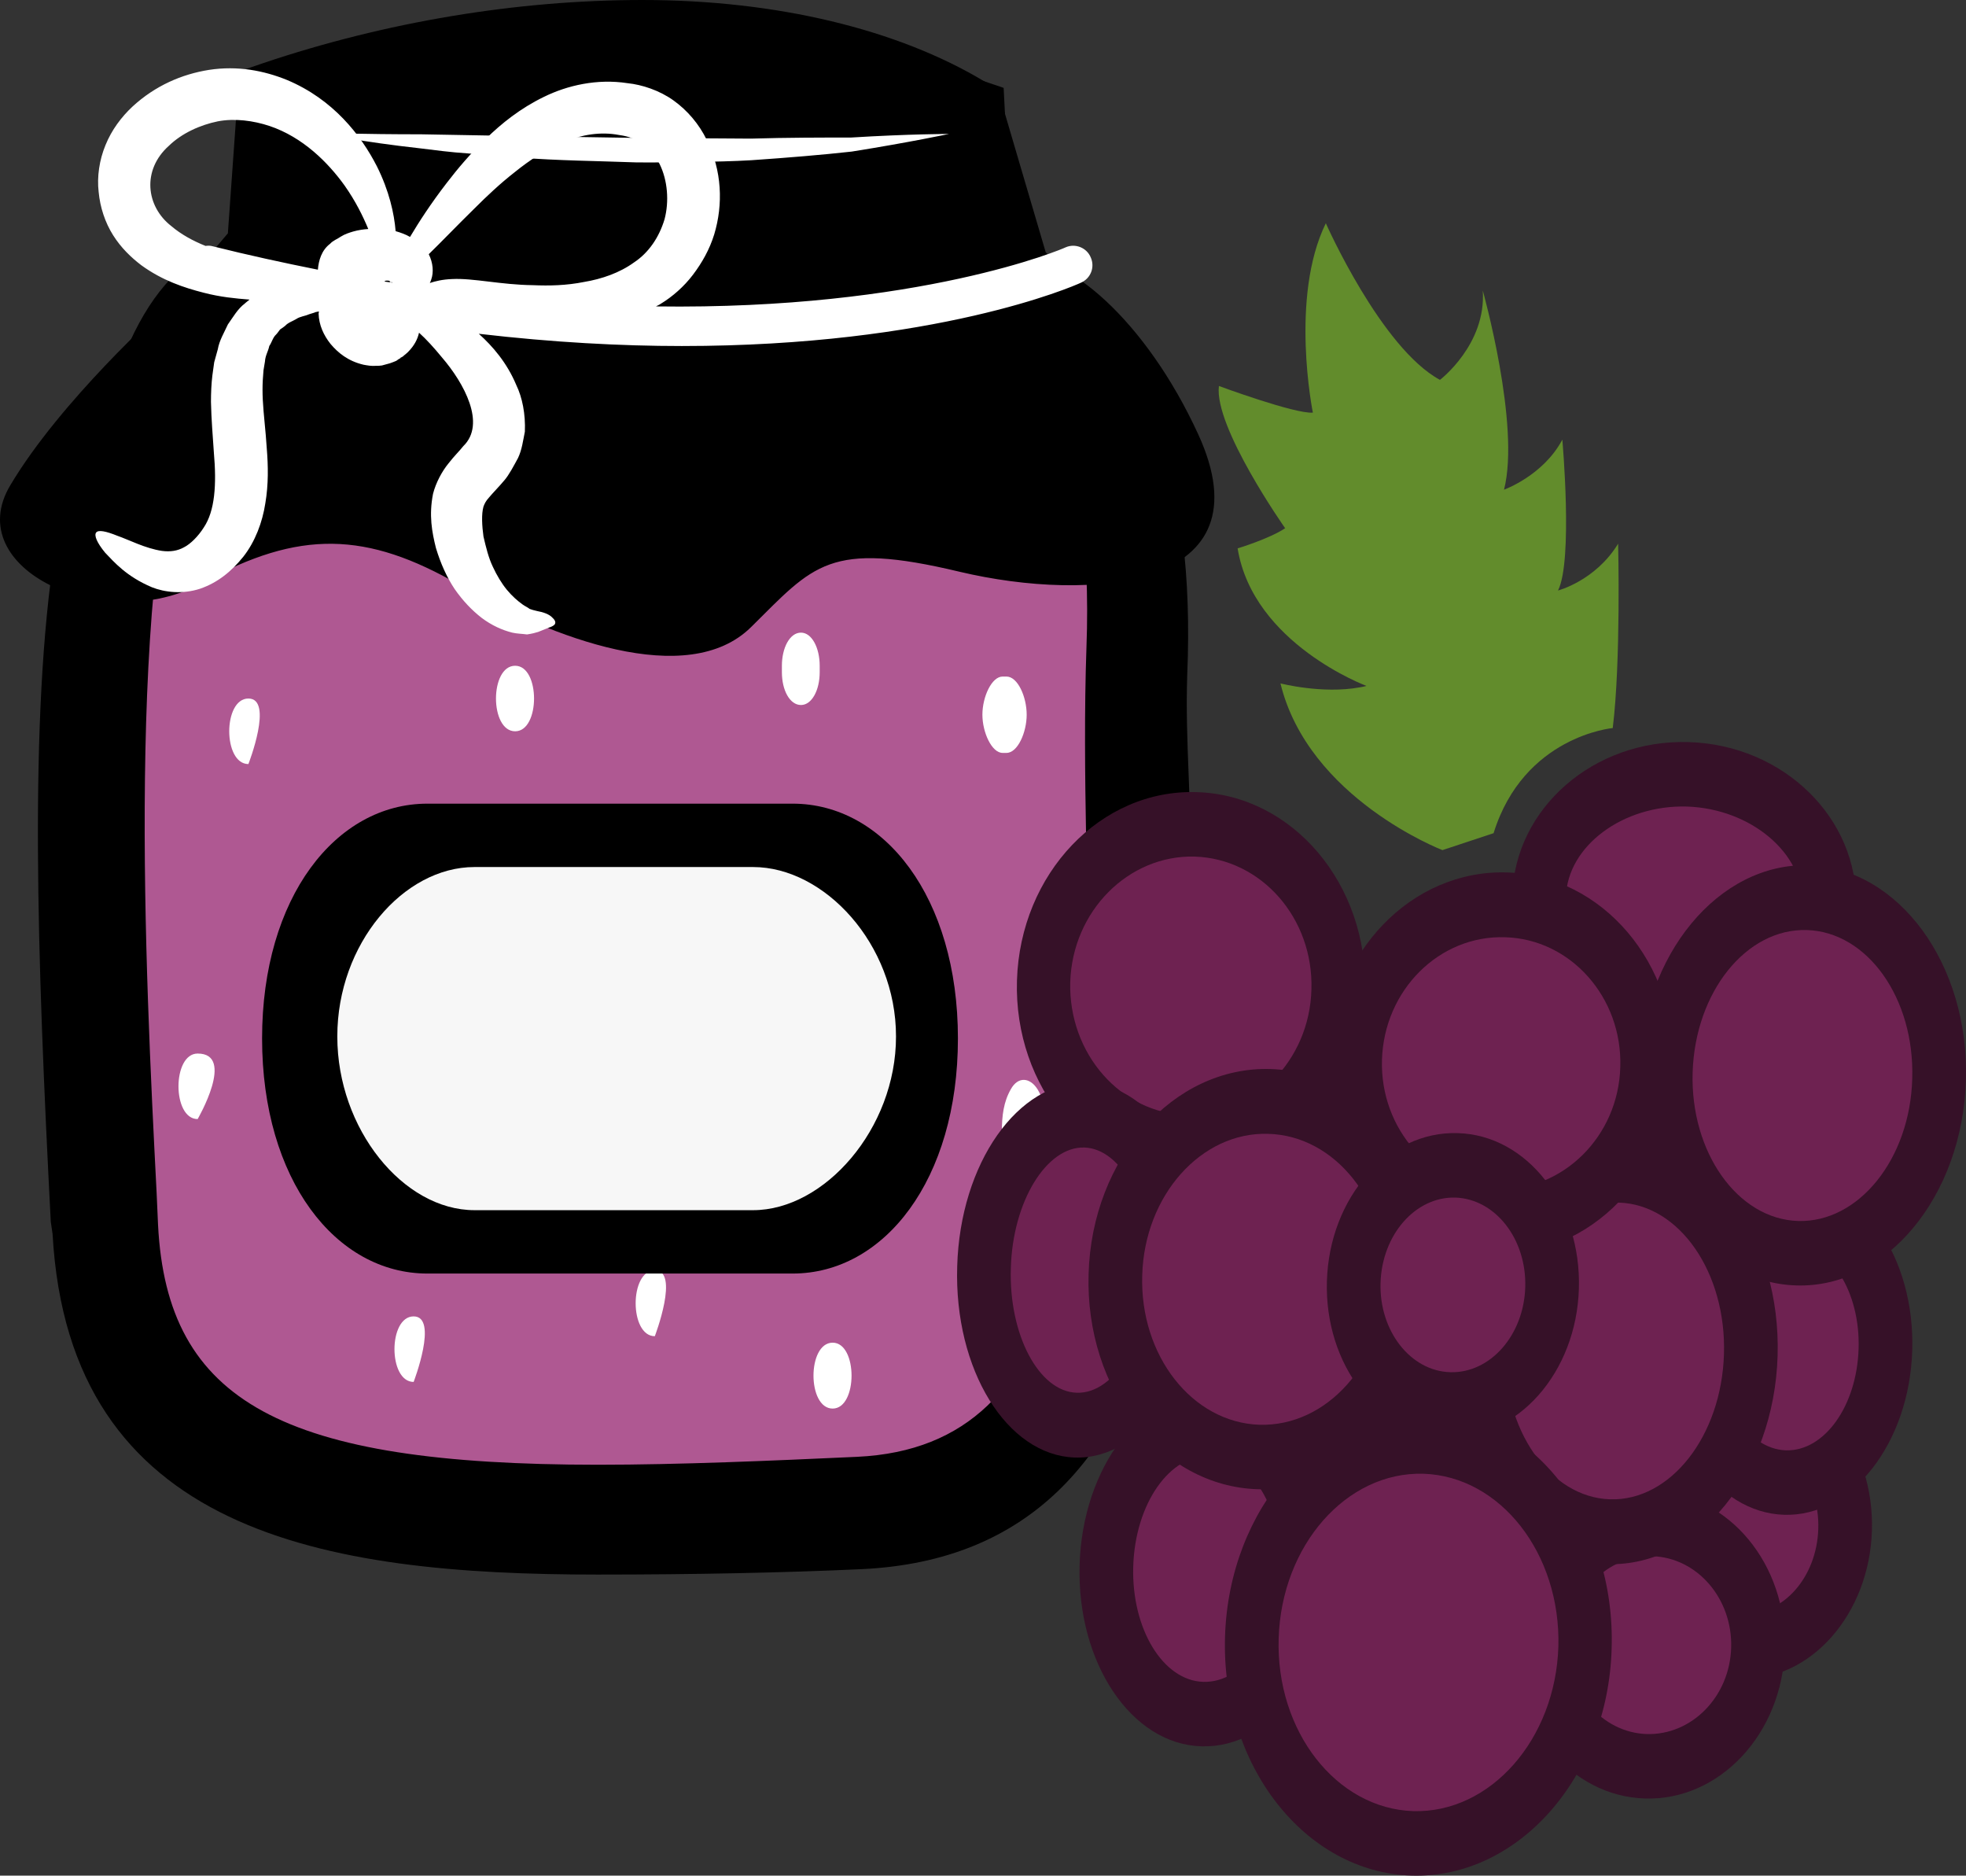 <?xml version="1.0" encoding="UTF-8" standalone="no"?>
<svg
   xmlns:dc="http://purl.org/dc/elements/1.1/"
   xmlns:cc="http://creativecommons.org/ns#"
   xmlns:rdf="http://www.w3.org/1999/02/22-rdf-syntax-ns#"
   xmlns:svg="http://www.w3.org/2000/svg"
   xmlns="http://www.w3.org/2000/svg"
   id="svg96"
   viewBox="0 0 5461.408 5209.209"
   style="clip-rule:evenodd;fill-rule:evenodd;image-rendering:optimizeQuality;shape-rendering:geometricPrecision;text-rendering:geometricPrecision"
   version="1.1"
   height="52.092mm"
   width="54.614mm"
   xml:space="preserve"><rect x="0" y="0" width="5461.408" height="5209.209" fill="#333333" stroke="none"/>
 <defs
   id="defs4">
  <style
   id="style2"
   type="text/css">
   <![CDATA[
    .fil2 {fill:black;fill-rule:nonzero}
    .fil5 {fill:#361128;fill-rule:nonzero}
    .fil6 {fill:#628C2C;fill-rule:nonzero}
    .fil4 {fill:#6E2251;fill-rule:nonzero}
    .fil0 {fill:#AF5892;fill-rule:nonzero}
    .fil3 {fill:#F7F7F7;fill-rule:nonzero}
    .fil1 {fill:white;fill-rule:nonzero}
   ]]>
  </style>
 </defs>
 <g
   transform="translate(-7991.958,-12853)"
   id="Vrstva_x0020_1">
  <path
   style="fill:#af5892;fill-rule:nonzero"
   id="path7"
   d="m 8253,15270 17,1207 c 0,0 225,502 618,570 l 1945,-65 328,-778 -27,-2001 H 9670 8929 8188 Z"
   class="fil0" />
  <path
   style="fill:#ffffff;fill-rule:nonzero"
   id="path9"
   d="m 10874,15878 c -21,-33 -54,-36 -74,0 -20,35 -25,73 -25,120 0,50 16,91 47,91 30,0 47,-41 47,-91 v -2 c 35,-36 25,-85 5,-118 z"
   class="fil1" />
  <path
   style="fill:#ffffff;fill-rule:nonzero"
   id="path11"
   d="m 8682,14793 c -71,0 -71,182 0,182 0,0 71,-182 0,-182 z"
   class="fil1" />
  <path
   style="fill:#ffffff;fill-rule:nonzero"
   id="path13"
   d="m 8541,15779 c -71,0 -71,182 0,182 0,0 106,-182 0,-182 z"
   class="fil1" />
  <path
   style="fill:#ffffff;fill-rule:nonzero"
   id="path15"
   d="m 9141,16509 c -71,0 -71,182 0,182 0,0 70,-182 0,-182 z"
   class="fil1" />
  <path
   style="fill:#ffffff;fill-rule:nonzero"
   id="path17"
   d="m 9423,14702 c -71,0 -71,182 0,182 70,0 70,-182 0,-182 z"
   class="fil1" />
  <path
   style="fill:#ffffff;fill-rule:nonzero"
   id="path19"
   d="m 10788,14944 c 31,0 56,-57 56,-106 0,-50 -25,-106 -56,-106 h -11 c -30,0 -56,56 -56,106 0,49 26,106 56,106 z"
   class="fil1" />
  <path
   style="fill:#ffffff;fill-rule:nonzero"
   id="path21"
   d="m 10305,16582 c -71,0 -71,183 0,183 70,0 70,-183 0,-183 z"
   class="fil1" />
  <path
   style="fill:#ffffff;fill-rule:nonzero"
   id="path23"
   d="m 10269,14720 v -18 c 0,-50 -22,-92 -52,-92 -31,0 -53,42 -53,92 v 18 c 0,50 22,91 53,91 30,0 52,-41 52,-91 z"
   class="fil1" />
  <path
   style="fill:#ffffff;fill-rule:nonzero"
   id="path25"
   d="m 9811,16381 c -71,0 -71,183 0,183 0,0 70,-183 0,-183 z"
   class="fil1" />
  <path
   style="fill:#000000;fill-rule:nonzero"
   id="path27"
   d="m 9777,12959 c -335,0 -686,57 -1019,170 l -35,493 -36,4 c -493,51 -407,1735 -366,2545 l 5,89 c 32,639 531,767 1327,767 228,0 483,-11 725,-22 766,-36 751,-990 737,-1832 -4,-185 -5,-360 1,-516 31,-823 -310,-1040 -313,-1042 l -2,-12 -127,-432 c -70,-42 -358,-212 -897,-212 z m -1534,3310 -4,-29 c -63,-1219 -97,-2425 394,-2461 h 2204 c 93,0 376,173 347,945 -5,155 7,292 10,476 15,837 32,1866 -813,1905 -243,11 -499,15 -729,15 -820,0 -1373,-148 -1409,-851 z"
   class="fil2" />
  <path
   style="fill:#000000;fill-rule:nonzero"
   id="path29"
   d="m 8826,13674 h 1880 l -8,-46 -114,-387 c -207,-114 -492,-176 -807,-176 -304,0 -621,49 -919,142 z m -301,267 c -186,502 -129,1620 -98,2224 l 4,90 c 25,492 345,666 1222,666 227,0 480,-11 720,-22 617,-29 653,-733 636,-1724 -3,-163 -5,-352 1,-522 11,-292 -24,-534 -105,-721 -35,-35 -63,-46 -70,-47 H 8637 c -43,4 -79,22 -112,56 z m 1127,3285 c -760,0 -1468,-115 -1514,-946 l -5,-34 c -38,-735 -61,-1399 12,-1868 l -38,43 54,-136 c 38,-195 96,-351 180,-456 63,-150 146,-247 250,-288 l 34,-40 32,-450 67,-23 c 339,-114 703,-175 1053,-175 371,0 709,81 951,227 l 36,22 133,452 c 45,39 120,119 187,262 60,71 122,183 163,357 l 19,91 12,92 c 13,107 18,230 12,372 -3,93 0,179 4,279 2,59 5,122 6,191 14,831 34,1969 -915,2013 -218,10 -464,15 -733,15 z"
   class="fil2" />
  <path
   style="fill:#000000;fill-rule:nonzero"
   id="path31"
   d="m 11320,14058 c -144,-313 -368,-509 -516,-491 l -24,-470 c -1213,-421 -2085,25 -2085,25 l -9,432 -243,158 c 0,0 -282,253 -422,488 -141,234 263,420 533,272 269,-149 457,-143 715,6 258,148 633,290 809,117 175,-173 216,-241 580,-154 363,86 861,49 662,-383 z"
   class="fil2" />
  <path
   style="fill:#ffffff;fill-rule:nonzero"
   id="path33"
   d="m 8889,13225 c 0,0 27,0 75,-1 48,1 116,2 198,2 163,3 380,7 597,10 54,0 108,1 162,1 53,0 106,1 157,1 101,-3 196,-3 278,-3 162,-10 272,-10 272,-10 0,0 -107,23 -270,49 -81,9 -177,17 -279,24 -51,3 -104,4 -158,5 -54,0 -108,2 -163,1 -109,-4 -218,-5 -320,-13 -51,-3 -101,-8 -147,-12 -47,-3 -91,-9 -132,-14 -81,-9 -149,-19 -196,-27 -47,-8 -74,-13 -74,-13 z"
   class="fil1" />
  <path
   style="fill:#ffffff;fill-rule:nonzero"
   id="path35"
   d="m 8583,13537 c -7,-2 -14,-2 -20,-1 -35,-14 -68,-32 -95,-55 -71,-55 -82,-156 -7,-223 36,-35 87,-58 136,-68 47,-9 99,-2 144,13 92,31 162,101 208,165 31,44 51,85 66,121 -14,1 -28,3 -42,7 -10,3 -23,7 -34,14 -10,7 -22,11 -30,20 -24,18 -32,47 -34,72 -95,-19 -192,-40 -292,-65 z m 477,98 c 1,-1 1,-1 2,-2 3,-1 8,-1 12,0 1,1 1,3 1,3 1,1 4,1 7,1 0,0 0,1 1,1 -8,-1 -15,-2 -23,-3 z m 126,4 c 2,-4 3,-7 4,-10 7,-20 5,-46 -7,-70 35,-34 78,-79 128,-128 33,-33 70,-68 111,-100 41,-33 87,-64 137,-84 49,-20 101,-29 153,-19 53,7 88,34 112,80 23,46 27,105 14,154 -15,50 -44,93 -85,120 -40,29 -90,46 -138,54 -50,10 -97,11 -143,9 -88,-1 -166,-20 -224,-17 -27,1 -47,6 -62,11 z m -902,749 c 25,26 59,66 130,96 35,14 85,20 134,4 49,-17 87,-48 120,-89 33,-42 53,-96 61,-148 9,-53 8,-104 4,-153 -3,-49 -9,-94 -11,-134 -1,-20 -1,-38 0,-56 1,-9 1,-18 2,-27 1,-8 3,-16 4,-24 1,-17 9,-28 12,-43 7,-10 10,-24 19,-32 4,-4 7,-9 11,-14 5,-3 10,-7 14,-10 8,-9 21,-13 31,-19 10,-7 24,-8 35,-13 5,-2 11,-3 16,-5 0,-1 7,-2 12,-3 0,2 -1,4 -1,6 1,32 14,60 33,84 21,25 49,48 92,58 11,2 22,4 34,3 6,0 11,0 17,-1 7,-2 15,-4 22,-6 6,-2 16,-6 18,-7 l 7,-5 4,-2 1,-2 h 1 l 5,-3 v 0 h 1 v -1 c 5,-4 9,-7 13,-11 18,-18 27,-36 31,-54 20,18 41,41 64,69 61,71 123,184 59,246 -11,14 -25,27 -42,49 -17,21 -34,52 -42,83 -12,60 -3,107 8,151 13,43 30,81 52,114 23,33 48,59 75,80 28,21 57,34 85,41 13,3 26,3 41,5 14,-2 25,-5 31,-7 13,-5 22,-9 30,-12 6,-2 13,-5 16,-9 3,-5 2,-11 -7,-19 -8,-9 -25,-15 -42,-18 -9,-2 -16,-4 -21,-6 -3,-3 -12,-7 -19,-12 -14,-10 -29,-23 -44,-41 -14,-17 -28,-40 -39,-64 -12,-25 -19,-54 -26,-84 -4,-29 -6,-62 0,-83 3,-8 6,-15 16,-26 9,-11 26,-28 42,-47 13,-15 26,-40 38,-62 11,-23 14,-49 19,-73 2,-49 -7,-95 -24,-130 -26,-62 -66,-108 -104,-142 206,24 395,34 564,34 704,0 1086,-165 1109,-176 27,-12 39,-43 27,-70 -11,-27 -43,-40 -70,-28 -5,3 -405,174 -1138,164 5,-3 9,-4 13,-7 33,-20 65,-48 90,-81 25,-33 46,-70 59,-112 25,-83 22,-177 -21,-263 -21,-43 -53,-81 -92,-109 -39,-28 -88,-44 -128,-48 -84,-13 -167,6 -232,38 -66,32 -118,74 -161,116 -44,42 -79,84 -109,123 -44,57 -77,108 -102,150 -12,-7 -26,-12 -40,-16 -4,-49 -18,-112 -52,-180 -44,-86 -121,-186 -250,-240 -64,-26 -137,-40 -216,-28 -76,12 -150,44 -213,102 -31,29 -58,65 -75,107 -17,41 -24,88 -19,130 4,43 18,85 40,120 22,35 50,62 79,84 58,42 118,62 173,76 46,12 88,16 127,19 -4,4 -9,7 -13,11 -20,15 -32,37 -47,58 -10,22 -24,45 -28,69 -3,12 -7,24 -10,36 -2,12 -3,24 -5,36 -3,24 -4,50 -4,74 1,48 5,95 8,140 8,90 3,163 -28,209 -15,24 -37,46 -55,55 -18,10 -38,13 -61,10 -47,-7 -92,-31 -124,-42 -32,-13 -53,-17 -59,-9 -6,8 2,28 25,56 z"
   class="fil1" />
  <path
   style="fill:#000000;fill-rule:nonzero"
   id="path37"
   d="m 8720,15737 c 0,393 205,653 459,653 h 1015 c 254,0 459,-260 459,-653 0,-392 -205,-652 -459,-652 H 9179 c -254,0 -459,260 -459,652 z"
   class="fil2" />
  <path
   style="fill:#f7f7f7;fill-rule:nonzero"
   id="path39"
   d="m 10481,15731 c 0,-256 -199,-470 -397,-470 h -774 c -198,0 -381,214 -381,470 v 1 c 0,256 183,482 381,482 h 774 c 198,0 397,-226 397,-482 z"
   class="fil3" />
  <path
   style="fill:#6e2251;fill-rule:nonzero"
   id="path41"
   d="m 13118,17101 c -6,184 -134,329 -286,324 -152,-4 -271,-157 -265,-340 5,-184 133,-329 285,-324 152,4 271,157 266,340 z"
   class="fil4" />
  <path
   style="fill:#361128;fill-rule:nonzero"
   id="path43"
   d="m 12850,16851 c -111,-4 -205,102 -209,236 -4,134 83,245 194,248 111,4 204,-102 208,-236 4,-134 -83,-245 -193,-248 z m -20,664 c -193,-6 -344,-200 -338,-433 7,-232 170,-417 363,-411 193,6 344,200 337,433 -7,232 -170,417 -362,411 z"
   class="fil5" />
  <path
   style="fill:#6e2251;fill-rule:nonzero"
   id="path45"
   d="m 13073,15366 c -6,194 -191,346 -413,339 -223,-7 -398,-169 -393,-363 6,-194 191,-345 414,-338 222,6 398,169 392,362 z"
   class="fil4" />
  <path
   style="fill:#361128;fill-rule:nonzero"
   id="path47"
   d="m 12678,15093 c -178,-5 -332,110 -336,251 -5,142 142,266 320,271 178,6 332,-109 337,-251 4,-141 -143,-265 -321,-271 z m -21,702 c -263,-8 -471,-212 -464,-455 7,-243 227,-434 490,-426 264,8 472,212 465,455 -8,242 -228,434 -491,426 z"
   class="fil5" />
  <path
   style="fill:#6e2251;fill-rule:nonzero"
   id="path49"
   d="m 11710,15603 c -8,248 -197,444 -423,437 -226,-7 -403,-213 -396,-461 7,-248 197,-444 423,-437 226,7 403,213 396,461 z"
   class="fil4" />
  <path
   style="fill:#361128;fill-rule:nonzero"
   id="path51"
   d="m 11311,15232 c -184,-5 -340,151 -346,349 -5,198 140,364 325,369 184,6 340,-151 345,-349 6,-198 -139,-363 -324,-369 z m -27,898 c -267,-8 -476,-257 -467,-554 9,-297 233,-532 500,-523 266,8 476,256 467,553 -9,297 -233,532 -500,524 z"
   class="fil5" />
  <path
   style="fill:#6e2251;fill-rule:nonzero"
   id="path53"
   d="m 12876,17431 c -6,186 -145,332 -311,327 -167,-5 -297,-159 -291,-345 6,-186 145,-333 311,-328 166,5 296,160 291,346 z"
   class="fil4" />
  <path
   style="fill:#361128;fill-rule:nonzero"
   id="path55"
   d="m 12582,17175 c -125,-4 -230,104 -234,240 -4,136 94,250 219,254 125,3 230,-104 234,-240 4,-136 -94,-250 -219,-254 z m -20,673 c -207,-6 -370,-202 -363,-437 7,-236 182,-422 389,-415 207,6 369,202 362,437 -7,235 -181,421 -388,415 z"
   class="fil5" />
  <path
   style="fill:#6e2251;fill-rule:nonzero"
   id="path57"
   d="m 13230,16601 c -7,209 -132,374 -280,370 -148,-5 -263,-177 -256,-386 6,-208 131,-373 279,-369 148,5 263,177 257,385 z"
   class="fil4" />
  <path
   style="fill:#361128;fill-rule:nonzero"
   id="path59"
   d="m 12970,16306 c -106,-3 -197,123 -202,282 -5,158 78,289 185,293 107,3 197,-123 202,-282 5,-158 -78,-290 -185,-293 z m -22,754 c -189,-6 -337,-219 -329,-477 8,-257 168,-462 357,-456 189,5 336,219 328,477 -8,257 -168,462 -356,456 z"
   class="fil5" />
  <path
   style="fill:#6e2251;fill-rule:nonzero"
   id="path61"
   d="m 11262,16389 c -8,238 -133,427 -282,422 -148,-4 -262,-201 -255,-438 8,-238 133,-427 281,-423 148,5 263,201 256,439 z"
   class="fil4" />
  <path
   style="fill:#361128;fill-rule:nonzero"
   id="path63"
   d="m 11004,16040 c -105,-3 -199,150 -204,335 -6,185 78,343 183,346 105,4 199,-150 204,-334 6,-185 -78,-344 -183,-347 z m -26,861 c -189,-6 -336,-244 -327,-531 8,-286 169,-515 358,-510 189,6 336,244 327,531 -9,287 -169,516 -358,510 z"
   class="fil5" />
  <path
   style="fill:#6e2251;fill-rule:nonzero"
   id="path65"
   d="m 11624,17218 c -7,223 -137,400 -291,396 -154,-5 -274,-190 -267,-413 6,-223 137,-400 291,-395 154,4 274,189 267,412 z"
   class="fil4" />
  <path
   style="fill:#361128;fill-rule:nonzero"
   id="path67"
   d="m 11354,16896 c -113,-4 -209,134 -214,308 -5,173 83,317 195,320 113,3 209,-135 215,-308 5,-173 -83,-317 -196,-320 z m -24,807 c -195,-5 -347,-232 -339,-504 8,-272 174,-489 369,-483 195,6 347,232 339,504 -9,273 -174,489 -369,483 z"
   class="fil5" />
  <path
   style="fill:#6e2251;fill-rule:nonzero"
   id="path69"
   d="m 11916,16418 c -8,273 -199,488 -428,481 -228,-6 -406,-233 -398,-506 8,-273 200,-488 428,-481 228,7 407,233 398,506 z"
   class="fil4" />
  <path
   style="fill:#361128;fill-rule:nonzero"
   id="path71"
   d="m 11515,16002 c -186,-6 -344,171 -350,393 -7,223 139,409 326,415 187,5 344,-171 351,-394 7,-223 -140,-409 -327,-414 z m -29,987 c -269,-8 -480,-276 -470,-598 9,-322 236,-577 505,-569 269,8 479,277 470,598 -10,322 -237,577 -505,569 z"
   class="fil5" />
  <path
   style="fill:#6e2251;fill-rule:nonzero"
   id="path73"
   d="m 12855,16616 c -8,278 -184,497 -393,491 -209,-6 -372,-236 -364,-513 9,-277 185,-497 394,-491 209,6 372,236 363,513 z"
   class="fil4" />
  <path
   style="fill:#361128;fill-rule:nonzero"
   id="path75"
   d="m 12489,16193 c -167,-5 -309,176 -316,403 -7,227 124,416 292,421 167,5 309,-175 316,-403 7,-227 -124,-416 -292,-421 z m -30,1004 c -249,-8 -445,-279 -435,-606 10,-326 221,-585 471,-578 250,8 445,279 435,606 -10,326 -221,585 -471,578 z"
   class="fil5" />
  <path
   style="fill:#6e2251;fill-rule:nonzero"
   id="path77"
   d="m 12395,17428 c -9,309 -224,552 -480,545 -255,-8 -455,-264 -445,-572 9,-309 224,-552 479,-545 256,8 455,264 446,572 z"
   class="fil4" />
  <path
   style="fill:#361128;fill-rule:nonzero"
   id="path79"
   d="m 11946,16946 c -214,-6 -394,199 -402,457 -8,258 160,473 374,480 214,6 395,-199 403,-457 7,-258 -161,-473 -375,-480 z m -33,1116 c -296,-9 -529,-306 -518,-664 11,-357 261,-640 557,-631 296,9 528,306 517,664 -10,357 -260,640 -556,631 z"
   class="fil5" />
  <path
   style="fill:#6e2251;fill-rule:nonzero"
   id="path81"
   d="m 12568,15818 c -8,243 -195,434 -419,428 -224,-7 -400,-210 -393,-453 8,-242 195,-434 419,-427 224,7 400,209 393,452 z"
   class="fil4" />
  <path
   style="fill:#361128;fill-rule:nonzero"
   id="path83"
   d="m 12173,15456 c -183,-6 -336,147 -342,340 -6,193 138,354 320,360 183,5 337,-147 342,-340 6,-193 -138,-355 -320,-360 z m -27,879 c -265,-8 -473,-252 -464,-544 9,-292 231,-523 496,-515 265,8 473,252 464,544 -9,292 -231,523 -496,515 z"
   class="fil5" />
  <path
   style="fill:#6e2251;fill-rule:nonzero"
   id="path85"
   d="m 13379,15851 c -8,273 -185,489 -395,483 -209,-7 -373,-233 -364,-506 8,-272 184,-488 394,-482 210,6 373,233 365,505 z"
   class="fil4" />
  <path
   style="fill:#361128;fill-rule:nonzero"
   id="path87"
   d="m 13011,15436 c -168,-5 -310,172 -317,395 -7,222 125,408 293,413 168,5 311,-172 317,-395 7,-223 -124,-408 -293,-413 z m -29,987 c -251,-7 -447,-275 -437,-597 10,-322 221,-577 472,-570 250,8 446,276 436,597 -9,322 -221,578 -471,570 z"
   class="fil5" />
  <path
   style="fill:#6e2251;fill-rule:nonzero"
   id="path89"
   d="m 12304,16430 c -6,183 -134,328 -286,324 -152,-5 -271,-157 -265,-341 5,-183 133,-328 285,-324 152,5 271,157 266,341 z"
   class="fil4" />
  <path
   style="fill:#361128;fill-rule:nonzero"
   id="path91"
   d="m 12035,16179 c -111,-3 -204,103 -208,237 -4,133 83,245 194,248 111,3 204,-103 208,-236 4,-134 -83,-245 -194,-249 z m -20,665 c -193,-6 -344,-200 -337,-433 7,-233 170,-417 363,-411 193,5 344,199 337,432 -7,233 -170,417 -363,412 z"
   class="fil5" />
  <path
   style="fill:#628c2c;fill-rule:nonzero"
   id="path93"
   d="m 11999,15214 c 0,0 -372,-143 -450,-463 0,0 116,30 220,11 6,-1 12,-2 19,-4 0,0 -315,-117 -358,-382 0,0 89,-27 132,-56 0,0 -198,-281 -184,-395 0,0 211,78 261,74 0,0 -65,-320 36,-526 0,0 153,346 317,435 0,0 129,-98 119,-248 0,0 105,374 59,553 0,0 109,-39 162,-139 0,0 30,336 -12,419 0,0 104,-27 167,-130 0,0 8,327 -15,512 0,0 -247,22 -331,292 z"
   class="fil6" />
 </g>
</svg>